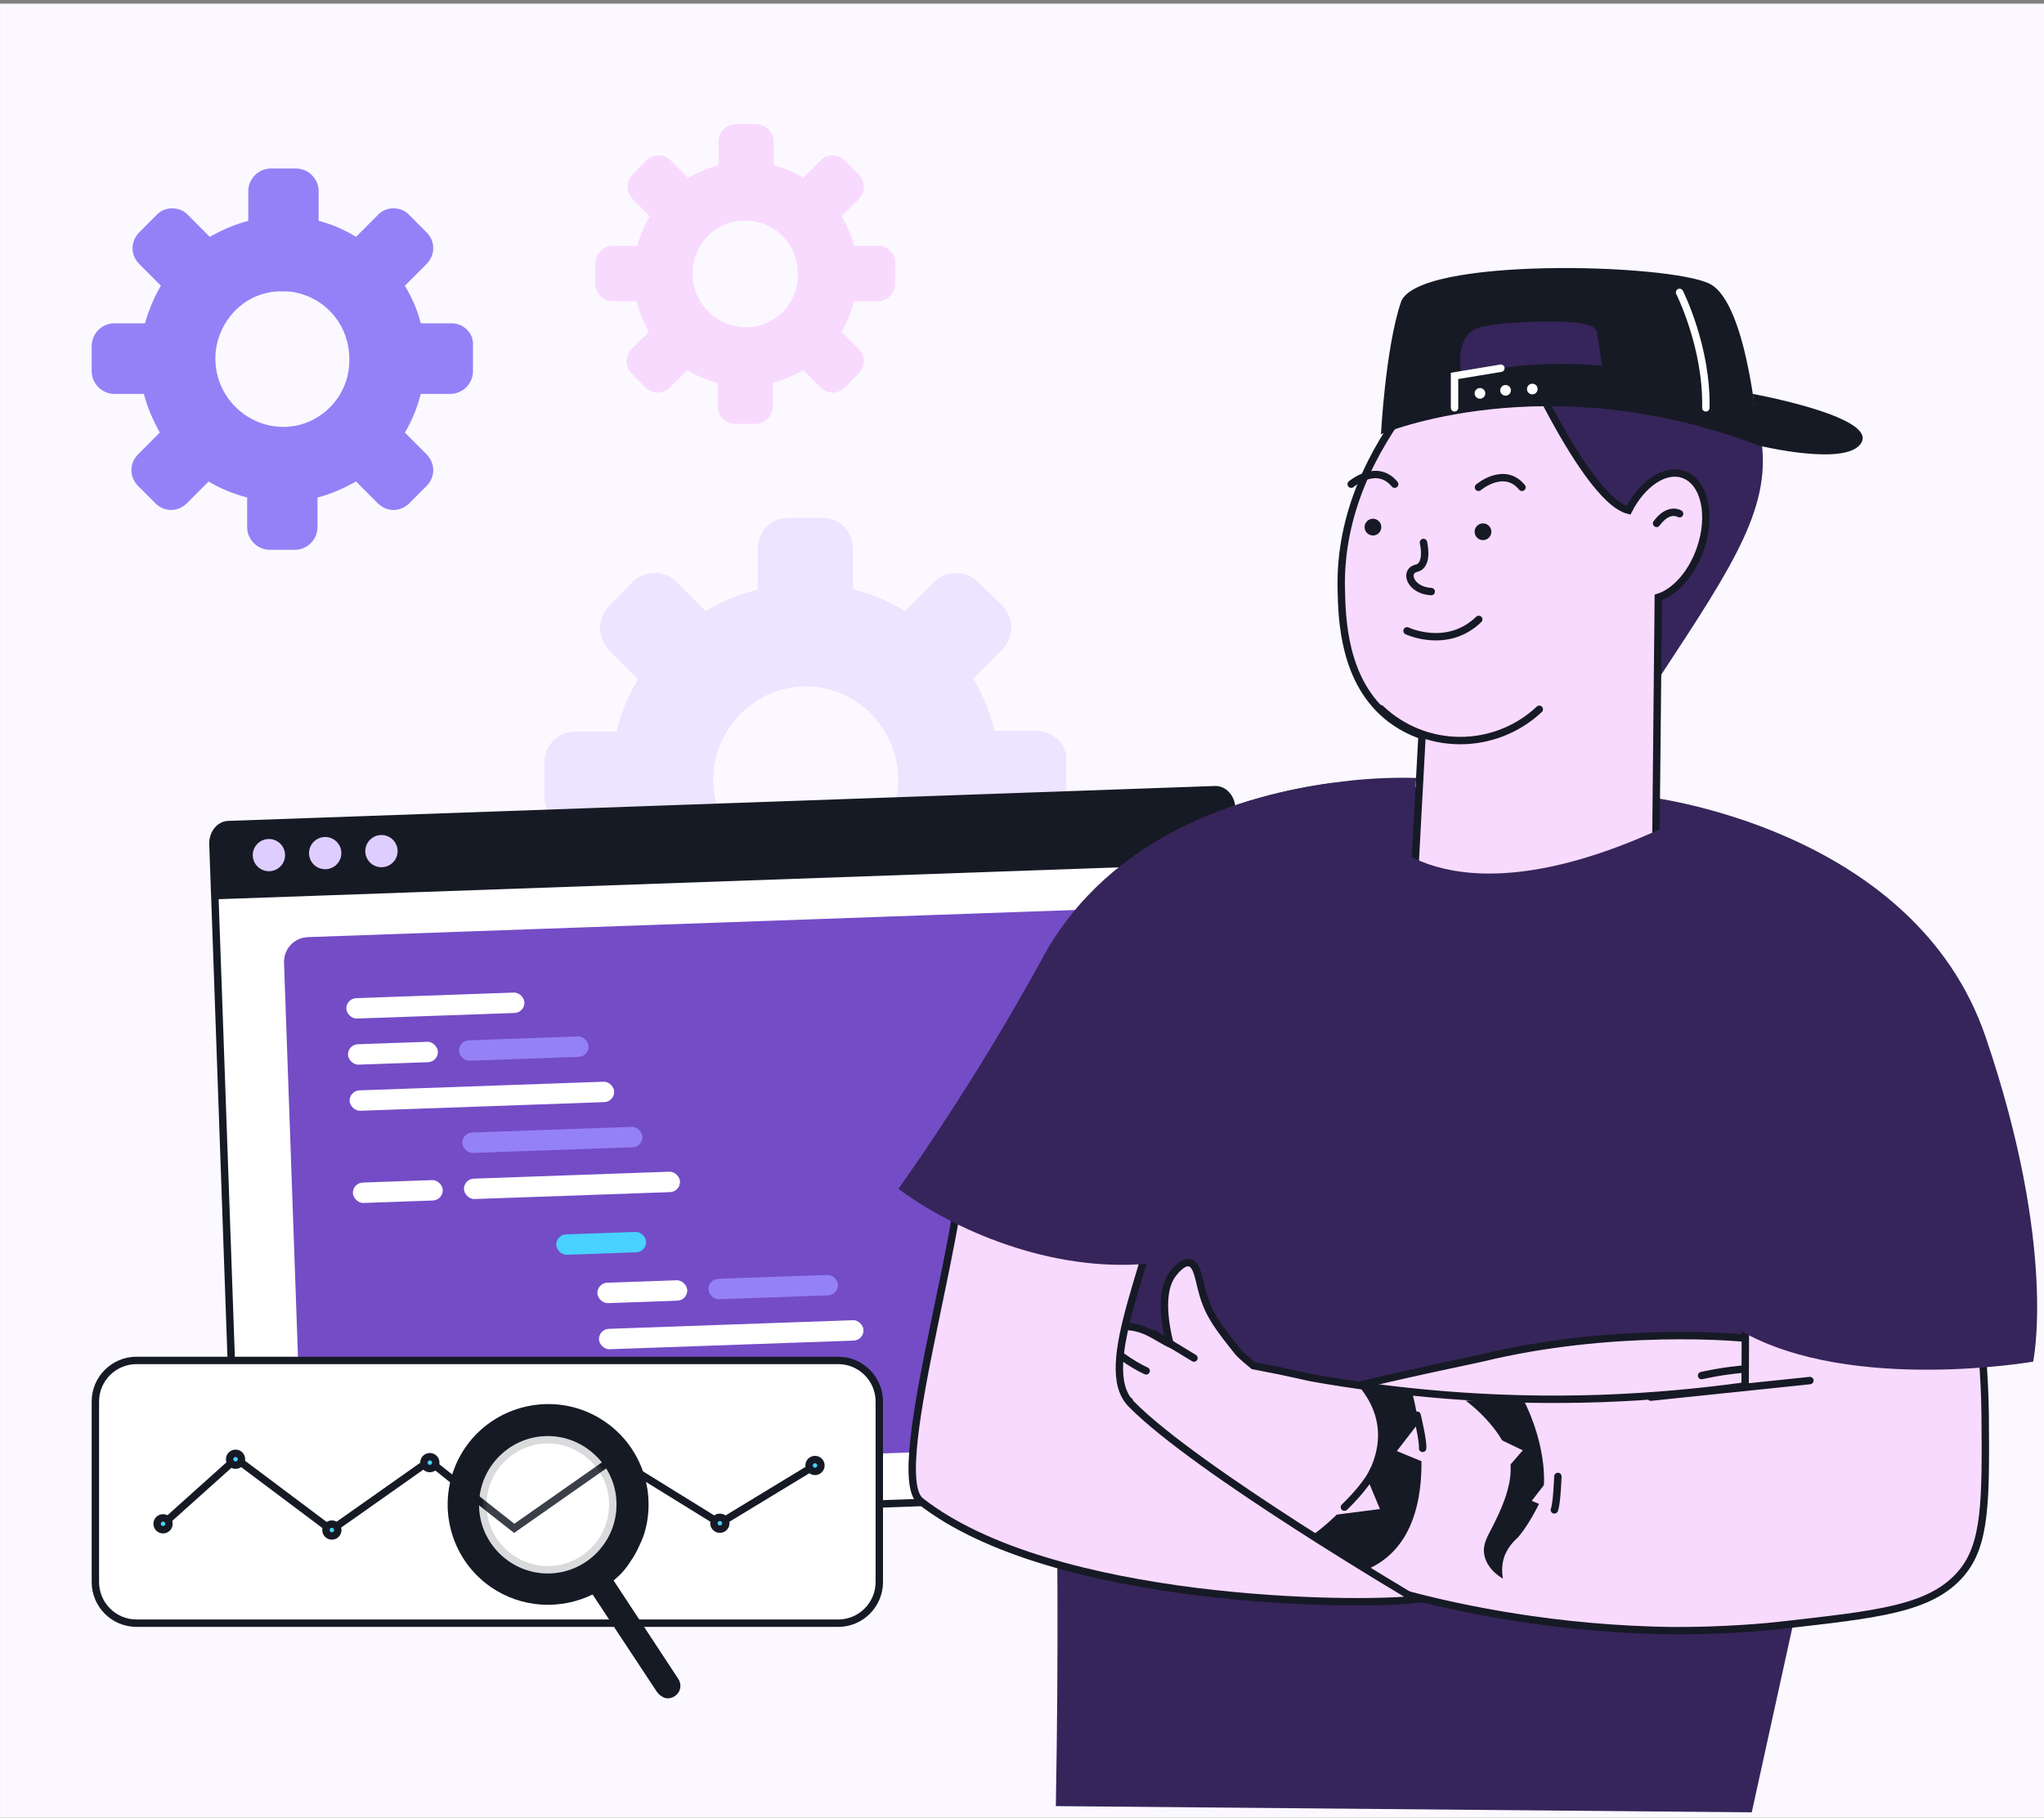 <?xml version="1.0" encoding="UTF-8"?> <svg xmlns="http://www.w3.org/2000/svg" width="552" height="491" viewBox="0 0 552 491" fill="none"><rect x="0" y="0" width="552" height="491" fill="#808080" stroke="none"/><g clip-path="url(#clip0_1599_7438)"><rect width="552" height="490" transform="translate(0.008 0.979)" fill="#FBF9FF"></rect><path d="M237.16 66.398H230.653C229.93 63.496 228.725 60.837 227.278 58.419L231.858 53.825C233.786 51.891 233.786 48.989 231.858 47.055L228.243 43.428C226.555 41.493 223.181 41.493 221.494 43.428L216.915 48.022C214.505 46.571 211.853 45.362 208.961 44.637V38.35C208.961 35.691 206.792 33.514 204.141 33.514H198.838C196.187 33.514 194.018 35.691 194.018 38.35V44.637C191.126 45.362 188.475 46.571 185.824 48.022L181.244 43.428C179.557 41.493 176.183 41.493 174.496 43.428L170.881 47.055C168.952 48.989 168.952 51.891 170.881 53.825L175.46 58.419C174.014 60.837 172.809 63.738 172.086 66.398H165.578C162.927 66.398 160.758 68.574 160.758 71.234V76.553C160.758 79.213 162.927 81.389 165.578 81.389H171.845C172.568 84.29 173.773 86.95 175.219 89.61L170.64 94.204C169.675 95.171 169.193 96.38 169.193 97.589C169.193 98.798 169.675 100.007 170.64 100.974L174.255 104.601C175.219 105.568 176.424 106.052 177.629 106.052C178.834 106.052 180.039 105.568 181.003 104.601L185.583 100.007C187.993 101.458 190.885 102.667 193.777 103.392V109.679C193.777 112.338 195.946 114.514 198.597 114.514H203.9C206.551 114.514 208.72 112.338 208.72 109.679V103.392C211.612 102.667 214.264 101.458 216.915 100.007L221.494 104.601C222.458 105.568 223.663 106.052 224.868 106.052C226.073 106.052 227.278 105.568 228.243 104.601L231.858 100.974C233.786 99.04 233.786 96.138 231.858 94.204L227.278 89.61C228.725 87.192 229.93 84.29 230.653 81.389H236.919C239.57 81.389 241.739 79.213 241.739 76.553V71.234C241.981 68.574 239.811 66.398 237.16 66.398ZM201.49 88.401C193.536 88.401 187.029 81.873 187.029 73.894C187.029 67.123 191.849 61.079 198.356 59.87C199.321 59.628 200.285 59.628 201.249 59.628C202.213 59.628 203.177 59.628 204.141 59.87C210.889 61.32 215.469 67.123 215.469 73.894C215.71 81.873 209.202 88.401 201.49 88.401Z" fill="#F9DAFF"></path><path d="M121.911 87.329H113.637C112.717 83.64 111.185 80.258 109.346 77.183L115.169 71.341C117.621 68.882 117.621 65.192 115.169 62.732L110.572 58.12C108.426 55.661 104.136 55.661 101.99 58.12L96.167 63.962C93.103 62.117 89.731 60.58 86.053 59.658V51.664C86.053 48.282 83.295 45.514 79.924 45.514H73.181C69.81 45.514 67.052 48.282 67.052 51.664V59.658C63.374 60.58 60.003 62.117 56.632 63.962L50.809 58.12C48.663 55.661 44.372 55.661 42.227 58.12L37.63 62.732C35.178 65.192 35.178 68.882 37.63 71.341L43.453 77.183C41.614 80.258 40.082 83.947 39.162 87.329H30.887C27.516 87.329 24.758 90.097 24.758 93.479V100.243C24.758 103.625 27.516 106.392 30.887 106.392H38.856C39.775 110.082 41.308 113.464 43.147 116.846L37.323 122.688C36.097 123.917 35.485 125.455 35.485 126.992C35.485 128.529 36.097 130.067 37.323 131.297L41.921 135.908C43.147 137.138 44.679 137.753 46.211 137.753C47.744 137.753 49.276 137.138 50.502 135.908L56.325 130.067C59.39 131.911 63.068 133.449 66.745 134.371V142.365C66.745 145.747 69.504 148.514 72.875 148.514H79.617C82.989 148.514 85.747 145.747 85.747 142.365V134.371C89.425 133.449 92.796 131.911 96.167 130.067L101.99 135.908C103.216 137.138 104.749 137.753 106.281 137.753C107.813 137.753 109.346 137.138 110.572 135.908L115.169 131.297C117.621 128.837 117.621 125.147 115.169 122.688L109.346 116.846C111.185 113.771 112.717 110.082 113.637 106.392H121.605C124.976 106.392 127.735 103.625 127.735 100.243V93.479C128.041 90.097 125.283 87.329 121.911 87.329ZM76.553 115.308C66.439 115.308 58.164 107.007 58.164 96.861C58.164 88.252 64.293 80.565 72.568 79.028C73.794 78.72 75.02 78.72 76.246 78.72C77.472 78.72 78.698 78.72 79.924 79.028C88.505 80.873 94.328 88.252 94.328 96.861C94.635 107.007 86.36 115.308 76.553 115.308Z" fill="#9581F7"></path><path d="M279.903 197.406H268.64C267.326 192.33 265.449 187.63 262.821 183.306L270.705 175.41C273.896 172.214 273.896 166.95 270.705 163.566L264.135 157.174C260.944 153.978 255.5 153.978 252.309 157.174L244.425 165.07C240.107 162.438 235.415 160.37 230.346 159.242V148.15C230.346 143.45 226.592 139.878 222.087 139.878H212.889C208.196 139.878 204.629 143.638 204.629 148.15V159.242C199.561 160.558 194.868 162.438 190.55 165.07L182.666 157.174C179.475 153.978 174.031 153.978 170.84 157.174L164.458 163.754C161.266 166.95 161.266 172.214 164.458 175.598L172.342 183.494C169.714 187.818 167.649 192.518 166.523 197.594H155.26C150.754 197.594 147 201.354 147 205.866V215.078C147 219.778 150.754 223.35 155.26 223.35H166.335C167.649 228.426 169.526 233.126 172.154 237.638L164.27 245.534C162.768 247.038 161.83 249.106 161.83 251.362C161.83 253.618 162.768 255.686 164.27 257.19L170.84 263.582C172.529 265.274 174.594 266.026 176.659 266.026C178.724 266.026 180.977 265.274 182.478 263.582L190.363 255.686C194.68 258.318 199.561 260.198 204.629 261.514V272.606C204.629 277.306 208.383 280.878 212.889 280.878H222.087C226.592 280.878 230.346 277.118 230.346 272.606V261.514C235.415 260.198 240.107 258.318 244.613 255.686L252.497 263.582C254.186 265.274 256.251 266.026 258.316 266.026C260.381 266.026 262.633 265.274 264.135 263.582L270.705 257.19C273.896 253.994 273.896 248.542 270.705 245.346L262.821 237.45C265.449 233.126 267.326 228.238 268.64 223.162H279.716C284.221 223.162 287.975 219.402 287.975 214.89V205.678C288.351 201.166 284.409 197.406 279.903 197.406ZM217.581 235.57C203.69 235.57 192.615 224.29 192.615 210.566C192.615 198.722 201.062 188.382 212.513 185.938C214.203 185.562 215.704 185.374 217.581 185.374C219.271 185.374 221.148 185.562 222.65 185.938C234.288 188.382 242.548 198.722 242.548 210.566C242.548 224.29 231.285 235.57 217.581 235.57Z" fill="#EDE4FF"></path><path d="M63.783 405.006L58.011 241.915L333.139 232.178L338.911 395.269C339.055 399.34 335.872 402.756 331.801 402.9L71.415 412.116C67.344 412.26 63.927 409.077 63.783 405.006Z" fill="white" stroke="#161A25" stroke-width="2"></path><path d="M332.635 218.34L333.066 230.517L57.938 240.254L57.508 228.078C57.401 225.052 59.396 222.811 61.611 222.733L328.165 213.299C330.38 213.221 332.528 215.315 332.635 218.34Z" fill="#161A25" stroke="#161A25" stroke-width="2"></path><path d="M72.778 235.321C75.187 235.236 77.07 233.22 76.985 230.819C76.9 228.417 74.879 226.54 72.47 226.625C70.062 226.71 68.178 228.726 68.263 231.127C68.348 233.529 70.37 235.406 72.778 235.321Z" fill="#DECEFF"></path><path d="M87.974 234.783C90.382 234.697 92.266 232.682 92.181 230.28C92.096 227.879 90.074 226.002 87.666 226.087C85.257 226.172 83.374 228.188 83.459 230.589C83.544 232.99 85.565 234.868 87.974 234.783Z" fill="#DECEFF"></path><path d="M103.169 234.245C105.577 234.16 107.461 232.144 107.376 229.743C107.291 227.341 105.27 225.464 102.861 225.549C100.453 225.634 98.569 227.65 98.654 230.051C98.739 232.453 100.76 234.33 103.169 234.245Z" fill="#DECEFF"></path><rect x="76.469" y="253.361" width="239.218" height="144.861" rx="6.671" transform="rotate(-2.027 76.469 253.361)" fill="#744CC6"></rect><rect x="93.43" y="269.708" width="48.12" height="5.514" rx="2.757" transform="rotate(-2.027 93.43 269.708)" fill="white"></rect><rect x="93.883" y="282.159" width="24.289" height="5.514" rx="2.757" transform="rotate(-2.027 93.883 282.159)" fill="white"></rect><rect x="95.203" y="319.519" width="24.289" height="5.514" rx="2.757" transform="rotate(-2.027 95.203 319.519)" fill="white"></rect><rect x="150.117" y="333.514" width="24.289" height="5.514" rx="2.757" transform="rotate(-2.027 150.117 333.514)" fill="#49D1FF"></rect><rect x="174.273" y="372.039" width="24.289" height="5.514" rx="2.757" transform="rotate(-2.027 174.273 372.039)" fill="#49D1FF"></rect><rect x="94.32" y="294.614" width="71.491" height="5.514" rx="2.757" transform="rotate(-2.027 94.32 294.614)" fill="white"></rect><rect x="123.867" y="281.098" width="35.009" height="5.514" rx="2.757" transform="rotate(-2.027 123.867 281.098)" fill="#9581F7"></rect><rect x="161.227" y="346.576" width="24.289" height="5.514" rx="2.757" transform="rotate(-2.027 161.227 346.576)" fill="white"></rect><rect x="161.656" y="359.029" width="71.491" height="5.514" rx="2.757" transform="rotate(-2.027 161.656 359.029)" fill="white"></rect><rect x="191.219" y="345.514" width="35.009" height="5.514" rx="2.757" transform="rotate(-2.027 191.219 345.514)" fill="#9581F7"></rect><rect x="125.195" y="318.458" width="58.383" height="5.514" rx="2.757" transform="rotate(-2.027 125.195 318.458)" fill="white"></rect><rect x="124.758" y="306.004" width="48.661" height="5.514" rx="2.757" transform="rotate(-2.027 124.758 306.004)" fill="#9581F7"></rect><path d="M281.644 258.597L284.072 350.541C284.616 371.307 284.847 377.998 285.05 387.767C285.569 411.277 285.907 445.338 285.138 487.849L473.074 489.53C488.453 419.565 503.823 349.608 519.184 279.659C512.724 275.277 506.226 270.748 499.692 266.072C476.814 249.759 455.195 233.355 434.836 216.861C434.836 216.861 410.903 223.907 390.225 213.255C388.217 213.073 385.476 212.83 382.18 212.592C380.339 212.464 378.318 212.333 376.168 212.214C370.348 211.903 364.927 211.611 359.749 211.463C336.074 214.699 299.956 225.189 281.644 258.597Z" fill="#36255A"></path><path d="M480.04 380.597C482.987 379.658 484.912 377.043 484.813 374.695C484.654 371.987 481.69 369.306 477.939 369.419C478.676 369.185 479.22 368.686 479.669 368.057C480.584 366.683 480.132 365.096 480.036 364.964C480.036 364.964 479.314 362.868 475.364 362.017C470.294 360.873 434.758 358.346 400.184 366.819C361.686 375.027 338.145 380.093 336.395 389.035C333.98 401.49 373.143 427.8 394.703 419.741C398.554 418.243 409.302 412.926 430.705 404.376C430.951 404.297 431.196 404.219 431.442 404.141C435.164 404.957 436.363 405.494 436.363 405.494C443.102 408.649 447.12 410.56 450.991 414.899C453.175 417.341 455.235 420.58 457.295 420.086C458.996 419.652 459.573 416.709 459.83 415.816C460.824 410.955 457.106 404.89 452.791 399.665C453.264 399.623 453.834 399.712 454.421 399.687C460.773 400.098 480.057 401.365 481.734 396.611C481.99 395.718 481.994 394.202 479.408 391.348C480.091 391.455 483.034 392.032 485.763 390.242C486.29 389.858 488.607 388.471 488.682 386.499C488.583 384.151 485.296 381.303 480.04 380.597Z" fill="#F9DAFF" stroke="#161A25" stroke-width="2" stroke-miterlimit="10" stroke-linecap="round"></path><path d="M460.966 390.678C465.208 390.409 470.002 390.342 475.066 390.785C476.905 390.956 478.745 391.127 480.453 391.394" stroke="#161A25" stroke-width="2" stroke-miterlimit="10" stroke-linecap="round"></path><path d="M480.984 380.512C475.526 380.358 471.362 380.873 468.504 381.243C466.593 381.527 461.316 382.451 461.316 382.451" fill="#F9DAFF"></path><path d="M480.984 380.512C475.526 380.358 471.362 380.873 468.504 381.243C466.593 381.527 461.316 382.451 461.316 382.451" stroke="#161A25" stroke-width="2" stroke-miterlimit="10" stroke-linecap="round"></path><path d="M477.695 369.498C474.663 369.49 471.368 369.674 467.678 370.147C464.706 370.498 462.059 371.017 459.525 371.554" fill="#F9DAFF"></path><path d="M477.695 369.498C474.663 369.49 471.368 369.674 467.678 370.147C464.706 370.498 462.059 371.017 459.525 371.554" stroke="#161A25" stroke-width="2" stroke-miterlimit="10" stroke-linecap="round"></path><path d="M457.531 399.94C455.122 399.68 452.581 399.516 450.172 399.255" stroke="#161A25" stroke-width="2" stroke-miterlimit="10" stroke-linecap="round"></path><path d="M287.887 394.546C289.616 396.917 291.751 398.184 298.106 400.812C301.073 401.976 304.689 403.475 309.005 404.967C312.2 406.167 316.175 407.605 320.797 409.379C344.741 418.142 349.875 421.861 370.382 427.987C374.62 429.233 377.983 430.109 379.427 430.569C389.953 433.382 414.912 439.388 446.376 440.345C451.248 440.524 455.341 440.464 459.319 440.387C459.319 440.387 470.667 440.179 481.002 438.997C506.895 436.049 521.34 434.693 529.619 425.022C536.325 417.205 536.303 405.419 536.109 382.057C535.962 371.068 535.074 361.83 534.118 355.264C513.152 350.583 492.3 345.921 471.333 341.24C471.349 352.325 471.382 363.296 471.283 374.363C459.362 375.998 446.451 377.244 432.49 377.742C402.58 378.779 376.176 376.047 354.156 372.135C347.509 370.628 341.965 369.527 338.453 368.861C335.244 366.259 334.361 365.187 334.361 365.187C329.391 358.927 326.36 355.186 324.746 349.1C323.765 345.68 323.364 341.535 321.218 341.082C319.414 340.683 317.374 343.28 316.794 344.006C313.444 348.265 314.222 355.97 315.921 363.002C315.484 362.817 314.95 362.5 314.416 362.183C313.349 361.549 312.377 361.047 311.31 360.414C304.984 356.857 300.474 358.835 300.474 358.835C300.115 358.895 299.378 359.13 298.78 359.97C298.051 360.905 298.064 362.308 298.683 363.571C298.132 363.368 295.093 362.659 292.363 364.449C292.1 364.641 289.22 366.64 289.565 368.91C289.91 371.181 293.386 372.075 293.13 372.968C292.891 373.747 290.475 372.786 288.632 374.131C286.393 375.764 286.26 379.593 286.143 381.091C286.096 382.133 286.199 382.966 286.32 383.685C285.914 384.788 285.216 387.012 285.699 389.888C285.909 390.037 286.254 392.307 287.887 394.546Z" fill="#F9DAFF" stroke="#161A25" stroke-width="2" stroke-miterlimit="10" stroke-linecap="round"></path><path d="M299.094 363.169C300.204 364.276 301.542 365.418 303.125 366.483C305.434 368.127 307.569 369.395 309.53 370.285" stroke="#161A25" stroke-width="2" stroke-miterlimit="10" stroke-linecap="round"></path><path d="M293.637 372.698C294.897 373.595 296.384 374.528 298.099 375.496C300.576 376.817 302.878 377.76 304.988 378.44" stroke="#161A25" stroke-width="2" stroke-miterlimit="10" stroke-linecap="round"></path><path d="M286.8 382.828C288.191 383.629 289.696 384.447 291.447 385.188C294.073 386.299 296.411 387.015 298.557 387.467" stroke="#161A25" stroke-width="2" stroke-miterlimit="10" stroke-linecap="round"></path><path d="M311.573 360.222L322.439 366.822" stroke="#161A25" stroke-width="2" stroke-miterlimit="10" stroke-linecap="round"></path><path d="M488.781 372.901L445.849 377.383" stroke="#161A25" stroke-width="2" stroke-miterlimit="10" stroke-linecap="round"></path><path d="M317.6 306.873C311.675 339.973 295.445 369.032 305.513 379.24C322.914 397.012 382.365 432.005 382.365 432.005C366.903 433.902 284.157 433.322 248.617 405.478C238.782 397.774 264.468 320.046 258.952 308.334C269.118 274.379 310.152 289.109 310.152 289.109L317.6 306.873Z" fill="#F9DAFF" stroke="#161A25" stroke-width="2" stroke-miterlimit="10" stroke-linecap="round"></path><path d="M242.644 321.118C257.277 331.992 283.646 343.835 310.417 341.298C325.85 341.507 341.765 319.336 366.498 315.32L382.18 212.593L382.484 210.123C374.882 209.924 367.276 210.373 359.749 211.464C336.074 214.7 299.955 225.215 281.644 258.598C281.512 258.854 281.473 258.918 281.129 259.532C269.456 280.76 256.608 301.321 242.644 321.118Z" fill="#36255A"></path><path d="M444.138 215.119C444.138 215.119 516.846 223.1 536.252 280.136C555.658 337.171 549.071 367.801 549.071 367.801C549.071 367.801 496.012 376.977 467.076 357.592L444.138 215.119Z" fill="#36255A"></path><path d="M453.673 221.085C453.673 221.085 433.724 247.939 371.267 216.645C365.475 233.936 359.683 251.227 353.891 268.518L397.79 278.132L459.977 270.367L453.673 221.085Z" fill="#36255A"></path><path d="M433.829 189.454C434.809 190.518 436.123 191.215 437.553 191.428C441.973 191.925 445.971 186.288 448.242 182.837C468.652 151.8 478.857 136.307 475.43 117.337C474.624 112.856 470.713 91.267 454.599 84.799C436.175 77.35 401.762 91.651 402.78 111.987C403.512 126.76 433.829 189.454 433.829 189.454Z" fill="#36255A"></path><path d="M362.22 159.051C362.394 167.108 362.754 184.364 375.491 194.135C378.078 196.094 380.962 197.628 384.033 198.679L381.388 247.654C390.017 256.296 401.639 261.286 413.848 261.592C426.056 261.897 437.913 257.493 446.963 249.293L447.844 161.348C452.326 159.945 456.795 155.066 459.141 148.412C462.382 139.25 460.383 130.187 454.635 128.163C449.669 126.388 443.462 130.646 439.799 137.834C426.9 134.557 405.758 84.066 405.758 84.066C398.024 89.864 361.301 118.579 362.22 159.051Z" fill="#F9DAFF" stroke="#161A25" stroke-width="2" stroke-miterlimit="10" stroke-linecap="round"></path><path d="M453.582 138.764C453.582 138.764 450.677 136.915 447.375 141.371L453.582 138.764Z" fill="white"></path><path d="M453.582 138.764C453.582 138.764 450.677 136.915 447.375 141.371" stroke="#161A25" stroke-width="2" stroke-miterlimit="10" stroke-linecap="round"></path><path d="M415.701 191.589C409.885 197.047 402.199 200.07 394.223 200.035C386.248 200.001 378.588 196.912 372.82 191.403" stroke="#161A25" stroke-width="2" stroke-miterlimit="10" stroke-linecap="round"></path><path d="M384.418 146.524C384.418 146.524 385.908 152.731 382.519 153.488C379.13 154.246 380.756 159.472 386.516 159.795" stroke="#161A25" stroke-width="2" stroke-miterlimit="10" stroke-linecap="round"></path><path d="M364.898 130.782C364.898 130.782 371.801 124.91 376.643 130.782" stroke="#161A25" stroke-width="2" stroke-miterlimit="10" stroke-linecap="round"></path><path d="M399.281 131.627C399.281 131.627 406.184 125.755 411.025 131.627" stroke="#161A25" stroke-width="2" stroke-miterlimit="10" stroke-linecap="round"></path><path d="M400.494 145.89C401.742 145.89 402.753 144.879 402.753 143.631C402.753 142.383 401.742 141.371 400.494 141.371C399.246 141.371 398.234 142.383 398.234 143.631C398.234 144.879 399.246 145.89 400.494 145.89Z" fill="#161A25"></path><path d="M370.775 144.637C372.023 144.637 373.035 143.626 373.035 142.378C373.035 141.13 372.023 140.118 370.775 140.118C369.527 140.118 368.516 141.13 368.516 142.378C368.516 143.626 369.527 144.637 370.775 144.637Z" fill="#161A25"></path><path d="M372.97 225.233C372.97 225.233 391.84 251.366 452.423 222.03C457.778 238.765 463.133 255.5 468.488 272.235L426.067 280.925L366.266 272.607L372.97 225.233Z" fill="#36255A"></path><path d="M415.259 105.083C436.96 107.368 446.966 120.713 451.15 117.113C456.538 112.47 448.456 82.948 428.804 76.592C403.354 68.348 376.302 104.959 379.381 110.024C381.343 113.178 394.13 102.861 415.259 105.083Z" fill="#36255A"></path><path d="M461.777 76.691C451.187 71.179 382.472 69.243 378.313 81.657C374.154 94.072 372.938 117.3 372.938 117.3C372.938 117.3 417.469 98.33 474.998 120.378C474.998 120.354 472.366 82.191 461.777 76.691ZM416.376 98.392L414.378 98.491C407.783 98.924 401.239 99.942 394.825 101.533C394.316 99.174 393.509 93.848 396.538 90.248C397.655 88.92 399.629 87.455 413.198 86.958C428.394 86.4 430.343 88.076 431.175 89.305L432.664 98.814C427.252 98.282 421.809 98.141 416.376 98.392Z" fill="#161A25"></path><path d="M473.352 106.4C473.352 106.4 506.139 112.371 502.799 119.348C499.46 126.325 474.978 120.354 474.978 120.354L473.352 106.4Z" fill="#161A25"></path><path d="M453.578 78.976C453.578 78.976 461.027 93.688 460.679 110.162" stroke="white" stroke-width="2" stroke-miterlimit="10" stroke-linecap="round"></path><path d="M392.812 110.162V101.534L405.326 99.46" stroke="white" stroke-width="2" stroke-miterlimit="10" stroke-linecap="round"></path><path d="M399.674 107.691C400.47 107.691 401.115 107.046 401.115 106.25C401.115 105.455 400.47 104.81 399.674 104.81C398.879 104.81 398.234 105.455 398.234 106.25C398.234 107.046 398.879 107.691 399.674 107.691Z" fill="white"></path><path d="M406.589 106.872C407.384 106.872 408.029 106.227 408.029 105.432C408.029 104.636 407.384 103.991 406.589 103.991C405.793 103.991 405.148 104.636 405.148 105.432C405.148 106.227 405.793 106.872 406.589 106.872Z" fill="white"></path><path d="M413.815 106.524C414.61 106.524 415.255 105.879 415.255 105.084C415.255 104.288 414.61 103.644 413.815 103.644C413.02 103.644 412.375 104.288 412.375 105.084C412.375 105.879 413.02 106.524 413.815 106.524Z" fill="white"></path><path d="M379.984 170.397C379.984 170.397 390.798 175.549 399.351 167.306" stroke="#161A25" stroke-width="2" stroke-miterlimit="10" stroke-linecap="round"></path><path d="M354.228 414.822C354.228 414.822 383.634 394.801 367.116 374.586L381.432 376.411C381.432 376.411 392.13 414.433 368.845 424.067" fill="#161A25"></path><path d="M395.838 378.334C397.791 379.722 407.517 387.727 407.953 396.012C408.274 402.033 404.839 408.851 403.079 412.34C401.729 415.007 400.364 417.097 400.824 419.852C401.549 424.162 405.893 426.396 405.893 426.396C405.495 424.38 405.631 422.296 406.285 420.348C407.041 418.453 408.239 416.766 409.778 415.425C409.778 415.425 412.752 412.414 416.378 404.665C417.262 402.806 418.235 391.375 411.21 377.661L395.838 378.334Z" fill="#161A25"></path><path d="M360.209 409.2L372.661 407.607L368.256 397.025L360.209 409.2Z" fill="#F9DAFF"></path><path d="M384.904 382.008L377.23 391.949L387.826 396.318L384.904 382.008Z" fill="#F9DAFF"></path><path d="M421.334 395.465L413.653 405.399L424.249 409.768L421.334 395.465Z" fill="#F9DAFF"></path><path d="M403.004 401.232L411.242 391.749L400.901 386.784L403.004 401.232Z" fill="#F9DAFF"></path><path d="M363.073 407.095C363.073 407.095 369.099 401.42 371.024 396.973" stroke="#161A25" stroke-width="2" stroke-miterlimit="10" stroke-linecap="round"></path><path d="M382.696 382.253C382.696 382.253 384.403 389.327 384.191 391.214" stroke="#161A25" stroke-width="2" stroke-miterlimit="10" stroke-linecap="round"></path><path d="M420.717 398.799C420.717 398.799 420.471 406.079 419.767 407.836" stroke="#161A25" stroke-width="2" stroke-miterlimit="10" stroke-linecap="round"></path><path d="M226.378 438.434H36.843C30.672 438.434 25.758 433.383 25.758 427.349V378.55C25.758 372.38 30.809 367.465 36.843 367.465H226.378C232.549 367.465 237.463 372.516 237.463 378.55V427.349C237.463 433.383 232.549 438.434 226.378 438.434Z" fill="white" stroke="#161A25" stroke-width="2"></path><path d="M44.484 411.287C50.909 405.474 57.334 399.814 63.759 394.001C72.326 400.426 80.892 406.851 89.459 413.276C98.332 407.004 107.051 400.885 115.924 394.613C123.572 400.732 131.221 406.851 138.87 412.817L165.946 393.848L194.4 411.44C202.966 406.239 211.533 401.038 220.099 395.837" stroke="#161A25" stroke-width="2" stroke-miterlimit="10" stroke-linecap="round"></path><path d="M45.631 411.593C45.631 412.477 44.914 413.193 44.03 413.193C43.146 413.193 42.43 412.477 42.43 411.593C42.43 410.709 43.146 409.992 44.03 409.992C44.914 409.992 45.631 410.709 45.631 411.593Z" fill="#49D1FF" stroke="#161A25" stroke-width="2"></path><path d="M65.217 394.154C65.217 395.038 64.5 395.754 63.616 395.754C62.732 395.754 62.016 395.038 62.016 394.154C62.016 393.27 62.732 392.553 63.616 392.553C64.5 392.553 65.217 393.27 65.217 394.154Z" fill="#49D1FF" stroke="#161A25" stroke-width="2"></path><path d="M91.225 413.276C91.225 414.16 90.508 414.876 89.624 414.876C88.74 414.876 88.023 414.16 88.023 413.276C88.023 412.392 88.74 411.675 89.624 411.675C90.508 411.675 91.225 412.392 91.225 413.276Z" fill="#49D1FF" stroke="#161A25" stroke-width="2"></path><path d="M117.686 395.071C117.686 395.955 116.969 396.672 116.085 396.672C115.201 396.672 114.484 395.955 114.484 395.071C114.484 394.187 115.201 393.47 116.085 393.47C116.969 393.47 117.686 394.187 117.686 395.071Z" fill="#49D1FF" stroke="#161A25" stroke-width="2"></path><path d="M196.006 411.44C196.006 412.324 195.289 413.04 194.405 413.04C193.521 413.04 192.805 412.324 192.805 411.44C192.805 410.556 193.521 409.839 194.405 409.839C195.289 409.839 196.006 410.556 196.006 411.44Z" fill="#49D1FF" stroke="#161A25" stroke-width="2"></path><path d="M221.701 395.836C221.701 396.72 220.985 397.437 220.101 397.437C219.217 397.437 218.5 396.72 218.5 395.836C218.5 394.952 219.217 394.236 220.101 394.236C220.985 394.236 221.701 394.952 221.701 395.836Z" fill="#49D1FF" stroke="#161A25" stroke-width="2"></path><path d="M181.674 457.313L181.665 457.319L181.656 457.325C180.978 457.777 180.136 457.837 179.599 457.569C179.107 457.323 178.633 456.964 178.285 456.508L158.097 425.929C159.196 425.326 160.406 424.634 161.423 423.751C161.524 423.676 161.624 423.602 161.724 423.529C161.853 423.434 161.982 423.339 162.109 423.243L182.293 453.964L182.301 453.976L182.309 453.988C183.077 455.084 182.843 456.57 181.674 457.313Z" fill="#161A25" stroke="#161A25" stroke-width="2"></path><g opacity="0.4"><path opacity="0.4" d="M159.659 393.428L159.659 393.428L159.668 393.435C166.89 399.791 167.481 410.931 160.962 418.175C154.447 425.413 143.454 425.991 136.215 419.477C128.977 412.963 128.399 401.969 134.913 394.731C141.427 387.492 152.421 386.914 159.659 393.428Z" fill="white" stroke="#161A25" stroke-width="2"></path></g><path d="M162.966 384.937L162.968 384.938C172.683 391.709 176.369 403.924 172.849 414.522C171.939 416.797 170.906 419.139 169.457 421.168L169.437 421.196L169.419 421.225C168.258 423.111 166.805 424.711 165.201 426.024L165.162 426.055L165.127 426.091C164.822 426.396 164.532 426.609 164.107 426.923C163.985 427.013 163.852 427.111 163.705 427.221L163.697 427.227L163.691 427.232C162.39 428.244 161.086 428.972 159.711 429.736C151.308 433.854 141.152 433.404 133.057 427.812C121.273 419.561 118.324 403.358 126.576 391.42C134.829 379.633 151.185 376.69 162.966 384.937ZM134.876 420.963C142.936 428.216 155.194 427.571 162.447 419.512C169.695 411.459 169.063 399.044 160.992 391.937C152.933 384.688 140.677 385.334 133.425 393.392C126.172 401.451 126.817 413.71 134.876 420.963Z" fill="#161A25" stroke="#161A25" stroke-width="2"></path></g><defs><clipPath id="clip0_1599_7438"><rect width="552" height="490" fill="white" transform="translate(0.008 0.979)"></rect></clipPath></defs></svg> 